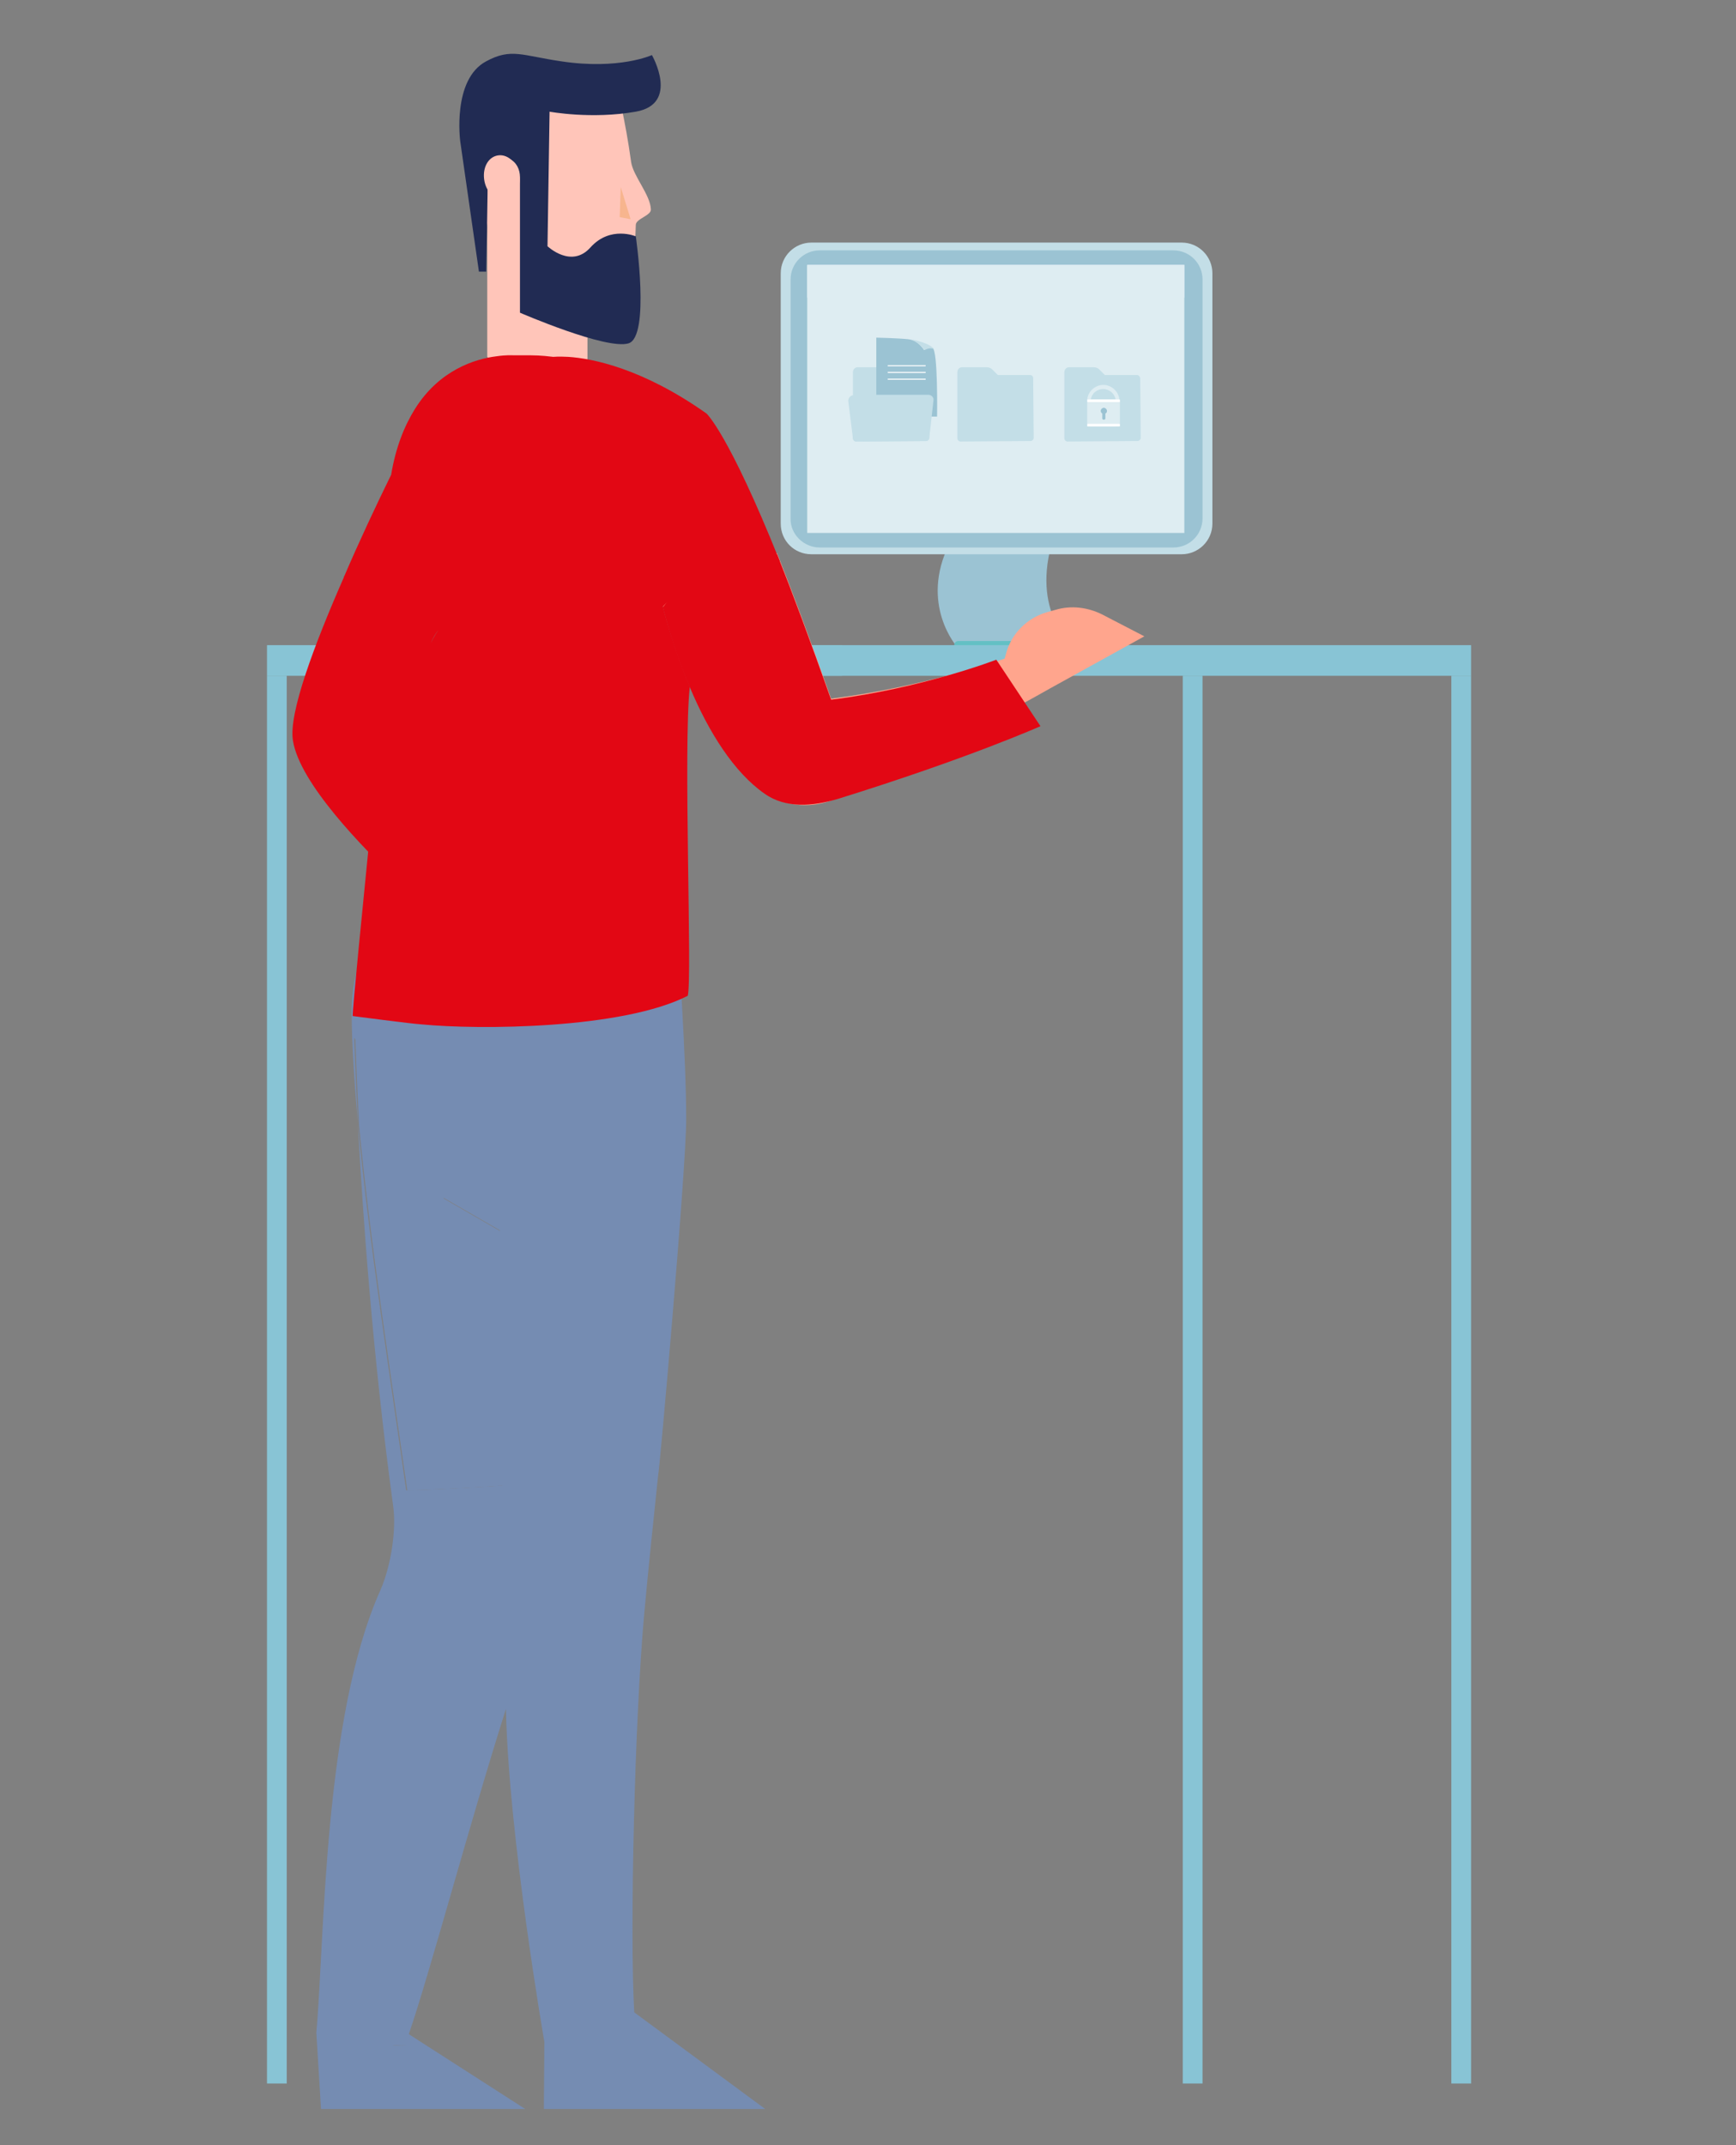 <?xml version="1.0" encoding="UTF-8"?> <svg xmlns="http://www.w3.org/2000/svg" xmlns:xlink="http://www.w3.org/1999/xlink" version="1.1" id="Warstwa_1" x="0px" y="0px" viewBox="0 0 334.2 413" style="enable-background:new 0 0 334.2 413;" xml:space="preserve"><rect x="0" y="0" width="334.2" height="413" fill="#808080" stroke="none"/> <style type="text/css"> .st0{fill:#FFC5B9;} .st1{fill:#212B53;} .st2{fill:#F7B58E;} .st3{fill:#9BC3D3;} .st4{fill:#C3DEE7;} .st5{fill:#DEEDF2;} .st6{fill:#63C0C4;} .st7{fill:#88C4D5;} .st8{fill:#758CB2;} .st9{fill:#E20714;} .st10{fill:#FFA58D;} .st11{fill:#FFFFFF;} </style> <path class="st0" d="M93.8,43.5v25.2c0,0,4.2,5.7,11.7,5.7c7.6,0,7.6-5.4,7.6-5.4V52.8l-11.2-2.9L93.8,43.5z"></path> <path class="st0" d="M114,57.6c2.3-0.1,4.5-0.5,5.6-1.5c1.9-3.1,2.7-7.7,2.8-12.8c0-1.2,3-1.8,2.9-3c-0.1-2.8-3.4-6.4-3.8-9.1 c-1.1-8.1-2.8-14.7-2.8-14.7L94.4,21l-0.8,19.3c-0.2,5.2,2.1,10.1,6.1,13.3C104,56.3,109,57.7,114,57.6"></path> <path class="st1" d="M105.8,21.5c0,0,8.1,1.5,16.6,0c8.5-1.5,3.1-10.9,3.1-10.9s-6.3,2.9-17.5,1.2c-7.5-1.1-9.6-2.6-14.4,0 c-6.6,3.5-5,15.4-5,15.4l3.6,25.1h1.4c0,0,0.3-15,0.3-20c1.4-2.3,3-2.3,4.2-1.7c1.3,0.6,2,2,2,3.5v26.1c0,0,16.6,7.2,20.9,5.9 c4.2-1.3,1.4-20.6,1.4-20.6s-4.9-2.1-8.7,2.1c-3.7,4.2-8.3-0.2-8.3-0.2L105.8,21.5z"></path> <path class="st0" d="M96,29.9c1.9-0.2,3.7,1.6,4,4c0.3,2.4-0.9,4.4-2.8,4.6c-1.9,0.2-3.7-1.6-4-4C92.9,32.1,94.1,30.1,96,29.9"></path> <polygon class="st2" points="121.4,42.2 119.5,36 119.3,41.8 "></polygon> <path class="st3" d="M202.4,104.9c-3.7,13.7,4.5,19.7,4.5,19.7h-22.6c0,0-7.4-8.2-1.5-20C188.7,92.7,206.1,91.2,202.4,104.9"></path> <path class="st4" d="M156.2,106.7h71.3c3.2,0,5.9-2.6,5.9-5.9V52.6c0-3.2-2.6-5.9-5.9-5.9h-71.3c-3.2,0-5.9,2.6-5.9,5.9v48.2 C150.3,104.1,152.9,106.7,156.2,106.7"></path> <path class="st3" d="M157.8,105.4h68.1c3.1,0,5.6-2.5,5.6-5.6v-46c0-3.1-2.5-5.6-5.6-5.6h-68.1c-3.1,0-5.6,2.5-5.6,5.6v46 C152.1,102.8,154.7,105.4,157.8,105.4"></path> <rect x="155.4" y="51" class="st5" width="72.6" height="51.6"></rect> <rect x="155.4" y="51" class="st5" width="72.6" height="6.3"></rect> <path class="st6" d="M208.3,125.2h-23.8c-0.4,0-0.8-0.3-0.8-0.8v-0.2c0-0.4,0.3-0.8,0.8-0.8h23.8c0.4,0,0.8,0.3,0.8,0.8v0.2 C209.1,124.9,208.8,125.2,208.3,125.2"></path> <rect x="227.7" y="130.1" class="st7" width="3.8" height="271"></rect> <rect x="279.4" y="130.1" class="st7" width="3.8" height="271"></rect> <rect x="51.4" y="124.2" class="st7" width="110.7" height="5.9"></rect> <rect x="108.9" y="124.2" class="st7" width="174.3" height="5.9"></rect> <rect x="107" y="130.1" class="st7" width="3.8" height="271"></rect> <rect x="51.4" y="130.1" class="st7" width="3.8" height="271"></rect> <path class="st8" d="M83,172.6l-1.1,1.9c0,0-1.2-1-3.1-2.7C79.8,171.9,81.3,172.2,83,172.6"></path> <path class="st9" d="M75.9,145.7c0.4,14,0.8,21.4,1,24.2c-7-6.6-19.2-19.1-20.5-27.3c-0.9-5.2,4.1-18.5,9.9-31.7l0,0 c3.4-0.2,7.1,2.4,9,3.9c0.1,7.7,0.3,14.4,0.4,20.4l-1.9,5.5L75.9,145.7z"></path> <path class="st9" d="M77,170c0,0.1-0.1,0.1-0.1,0.2c0-0.1,0-0.2,0-0.3C76.9,170,77,170,77,170"></path> <path class="st8" d="M68.4,199.8l28.1,37.2l-11.1-6.4c0,0,4.6,25.1,11.5,55.4c-8.1,0.5-15.5,0.9-18.5,0.9 c-2.9-20.5-7.2-48.1-9.3-70.5c0,0,0-0.1,0-0.1C68.6,206,68.4,199.8,68.4,199.8"></path> <path class="st8" d="M77,170c0.6,0.6,1.3,1.2,1.8,1.7c-1.2-0.3-1.9-0.4-1.9-0.4s0-0.3-0.1-1.1C76.9,170.2,77,170.1,77,170"></path> <path class="st10" d="M212.2,118.3c-2.8-1.4-6-1.8-9-0.9l-1.8,0.5c-3.6,1.1-6.5,3.9-7.6,7.5l-0.4,1.4c0,0-15.8,5.5-33.4,7.7 c-4.1-11.6-7.5-20.7-10.4-28c-4.1,0-9.1,1.2-13.6,3.5c-3.2,1.7-6.2,3.9-8.4,6.7c1.3,5,3,10.4,5.2,15.4c3.6,8.6,8.5,16.4,14.4,20.5 c4.1,2.9,9.5,3.1,14.1,1c24-11.4,40.9-21.1,40.9-21.1l18.1-10L212.2,118.3z"></path> <path class="st9" d="M191.8,127c0,0-14.2,5.5-31.8,7.7c-4.1-11.6-7.5-20.7-10.4-28c-4.1,0-9.1,1.2-13.6,3.5 c-3.2,1.7-6.2,3.9-8.4,6.7c1.3,5,3,10.4,5.2,15.4c3.6,8.6,8.5,16.4,14.4,20.5c4.1,2.9,9.3,2.4,14.1,1c25.1-7.8,39-14,39-14 L191.8,127z"></path> <path class="st8" d="M104.7,406h42.6l-25.2-18.6c-0.9-15.7,0.1-56.5,1.9-76.5c0.8-8.8,1.8-18.3,2.7-26.9c0.2,0,5.4-59,5.4-68.5 c0-11.7-1.4-32.3-2.3-44.4c-12.5,6.4-36.3,3.6-46.9,1.5l-1.1,1.9c0,0-1.2-1-3.1-2.7c-1.2-0.3-1.9-0.4-1.9-0.4s0-0.3-0.1-1.1 c-4,5.6-9,14.6-9,24.4c0,6.1,0.5,13.5,1.2,21.6c-0.5-10.3-0.7-16.5-0.7-16.5l28.1,37.2l-11.1-6.4c0,0,4.6,25.1,11.5,55.4 c-8.1,0.5-15.5,0.9-18.5,0.9c-2.9-20.5-7.2-48.1-9.3-70.5c0.9,16.8,2.8,44.3,6.8,73.6c0.6,4.2-0.3,11.2-2.5,16.2 c-11,24.7-10.7,67.5-12.3,85.1l9.4,2.5l-9.4-2.5l0.9,14.7h39.3l-22.4-14.4c4-11.6,11.7-40.6,18.7-62.6c0.5,24.4,7.4,64.1,7.4,64.1 L104.7,406z M78.6,391.4L78.6,391.4l-6.8-0.8L78.6,391.4z M75.6,393.9c0.1-0.4,2.4,0.2,2.6-0.3C78.1,394.1,75.7,393.6,75.6,393.9"></path> <path class="st8" d="M129.8,170.7c-0.4-5.6-0.7-9.3-0.7-9.3C129,165,128.9,168.4,129.8,170.7"></path> <path class="st8" d="M129.8,170.7c0,0.1,0,0.2,0,0.3c0,0,0.1,0,0.1,0C129.9,170.9,129.8,170.8,129.8,170.7"></path> <path class="st4" d="M178.2,72.2l-6.2,0l-1.1-1.1c-0.3-0.3-0.7-0.4-1.1-0.4l-4.7,0c-0.5,0-0.9,0.4-0.9,1l0,1.2l0,2.7l0,8.8 c0,0.3,0.3,0.6,0.6,0.6l13.5-0.1c0.3,0,0.6-0.3,0.6-0.6l-0.1-11.5C178.8,72.4,178.5,72.2,178.2,72.2"></path> <path class="st4" d="M218.9,72.2l-6.2,0l-1.1-1.1c-0.3-0.3-0.7-0.4-1.1-0.4l-4.7,0c-0.5,0-0.9,0.4-0.9,1l0,1.2l0,2.7l0,8.8 c0,0.3,0.3,0.6,0.6,0.6l13.5-0.1c0.3,0,0.6-0.3,0.6-0.6l-0.1-11.5C219.4,72.4,219.2,72.2,218.9,72.2"></path> <path class="st5" d="M210,77c0.1-1.2,1.1-2.1,2.4-2.1c1.2,0,2.2,0.9,2.4,2.1h0.7c-0.1-1.6-1.5-2.9-3.1-2.9c-1.6,0-3,1.3-3.1,2.9H210 z"></path> <path class="st5" d="M214.8,82.1H210c-0.4,0-0.7-0.3-0.7-0.7v-3.8c0-0.4,0.3-0.7,0.7-0.7h4.9c0.4,0,0.7,0.3,0.7,0.7v3.8 C215.6,81.8,215.2,82.1,214.8,82.1"></path> <path class="st11" d="M215.6,77.4V77c0-0.1-0.1-0.1-0.2-0.1h-5.9c-0.1,0-0.2,0-0.2,0.1v0.4H215.6z"></path> <path class="st11" d="M209.3,81.6V82c0,0.1,0.1,0.1,0.2,0.1h5.9c0.1,0,0.2,0,0.2-0.1v-0.4H209.3z"></path> <path class="st3" d="M213.1,79.1c0-0.3-0.3-0.6-0.6-0.6c-0.3,0-0.6,0.3-0.6,0.6c0,0.2,0.1,0.4,0.3,0.5v0.9c0,0.2,0.1,0.3,0.3,0.3 c0.2,0,0.3-0.1,0.3-0.3v-0.9C213,79.5,213.1,79.4,213.1,79.1"></path> <path class="st3" d="M168.8,80.2h11.6c0,0,0.2-13-0.9-13.2c-1.1-0.2-1.6,0.4-1.6,0.4s-1.1-1.9-3.1-2.1c-1.9-0.2-6.1-0.3-6.1-0.3 V80.2z"></path> <path class="st4" d="M175.2,65.3c0.7,0.1,3.9,0.8,4.6,1.9c-0.9-0.4-1.8,0.2-1.8,0.2S176.8,65.7,175.2,65.3"></path> <path class="st4" d="M164.3,76.1c-0.6,0-1,0.5-1,1.1l0.9,7.2c0,0.3,0.3,0.6,0.6,0.6l13.5-0.1c0.3,0,0.6-0.3,0.6-0.6l0.8-7.2 c0.1-0.6-0.4-1.1-1-1.1H164.3z"></path> <path class="st4" d="M198.3,72.2l-6.2,0l-1.1-1.1c-0.3-0.3-0.7-0.4-1.1-0.4l-4.7,0c-0.5,0-0.9,0.4-0.9,1l0,1.2l0,2.7l0,8.8 c0,0.3,0.3,0.6,0.6,0.6l13.5-0.1c0.3,0,0.6-0.3,0.6-0.6l-0.1-11.5C198.9,72.4,198.6,72.2,198.3,72.2"></path> <rect x="170.9" y="70.3" class="st11" width="7.3" height="0.2"></rect> <rect x="170.9" y="71.6" class="st11" width="7.3" height="0.2"></rect> <rect x="170.9" y="72.9" class="st11" width="7.3" height="0.2"></rect> <path class="st9" d="M150.1,108C140.2,83.3,136,79.6,136,79.6c-12.3-8.7-22-10.6-26.6-10.9c-1.9-0.1-2.9,0-2.9,0 c-2.5-0.3-3.4-0.3-5.8-0.3c-0.5,0-1.2,0-1.9,0c0,0-1.3-0.1-3.3,0.2c-4,0.5-10.9,2.6-15.6,10.1c-2,3.2-3.7,7.3-4.6,12.7v0 c-2.8,5.7-6.1,12.7-9.1,19.7l0,0c3.4-0.2,7.1,2.4,9,3.9c0.1,7.7-7.4,77.8-7.3,80.6c0,0,11.4,1.5,13.2,1.6 c11.2,1.1,38.8,0.9,51.3-5.5c0.9-3.1-0.9-47.8,0.4-59.5c-2.1-5-3.9-10.4-5.2-15.4C129.7,114,146,108,150.1,108 M87.5,101L87.5,101 l-2.4,6.9L87.5,101z M84.4,121.3c-0.7,1-1.3,2-1.6,3C83.1,123.3,83.6,122.3,84.4,121.3"></path> </svg> 